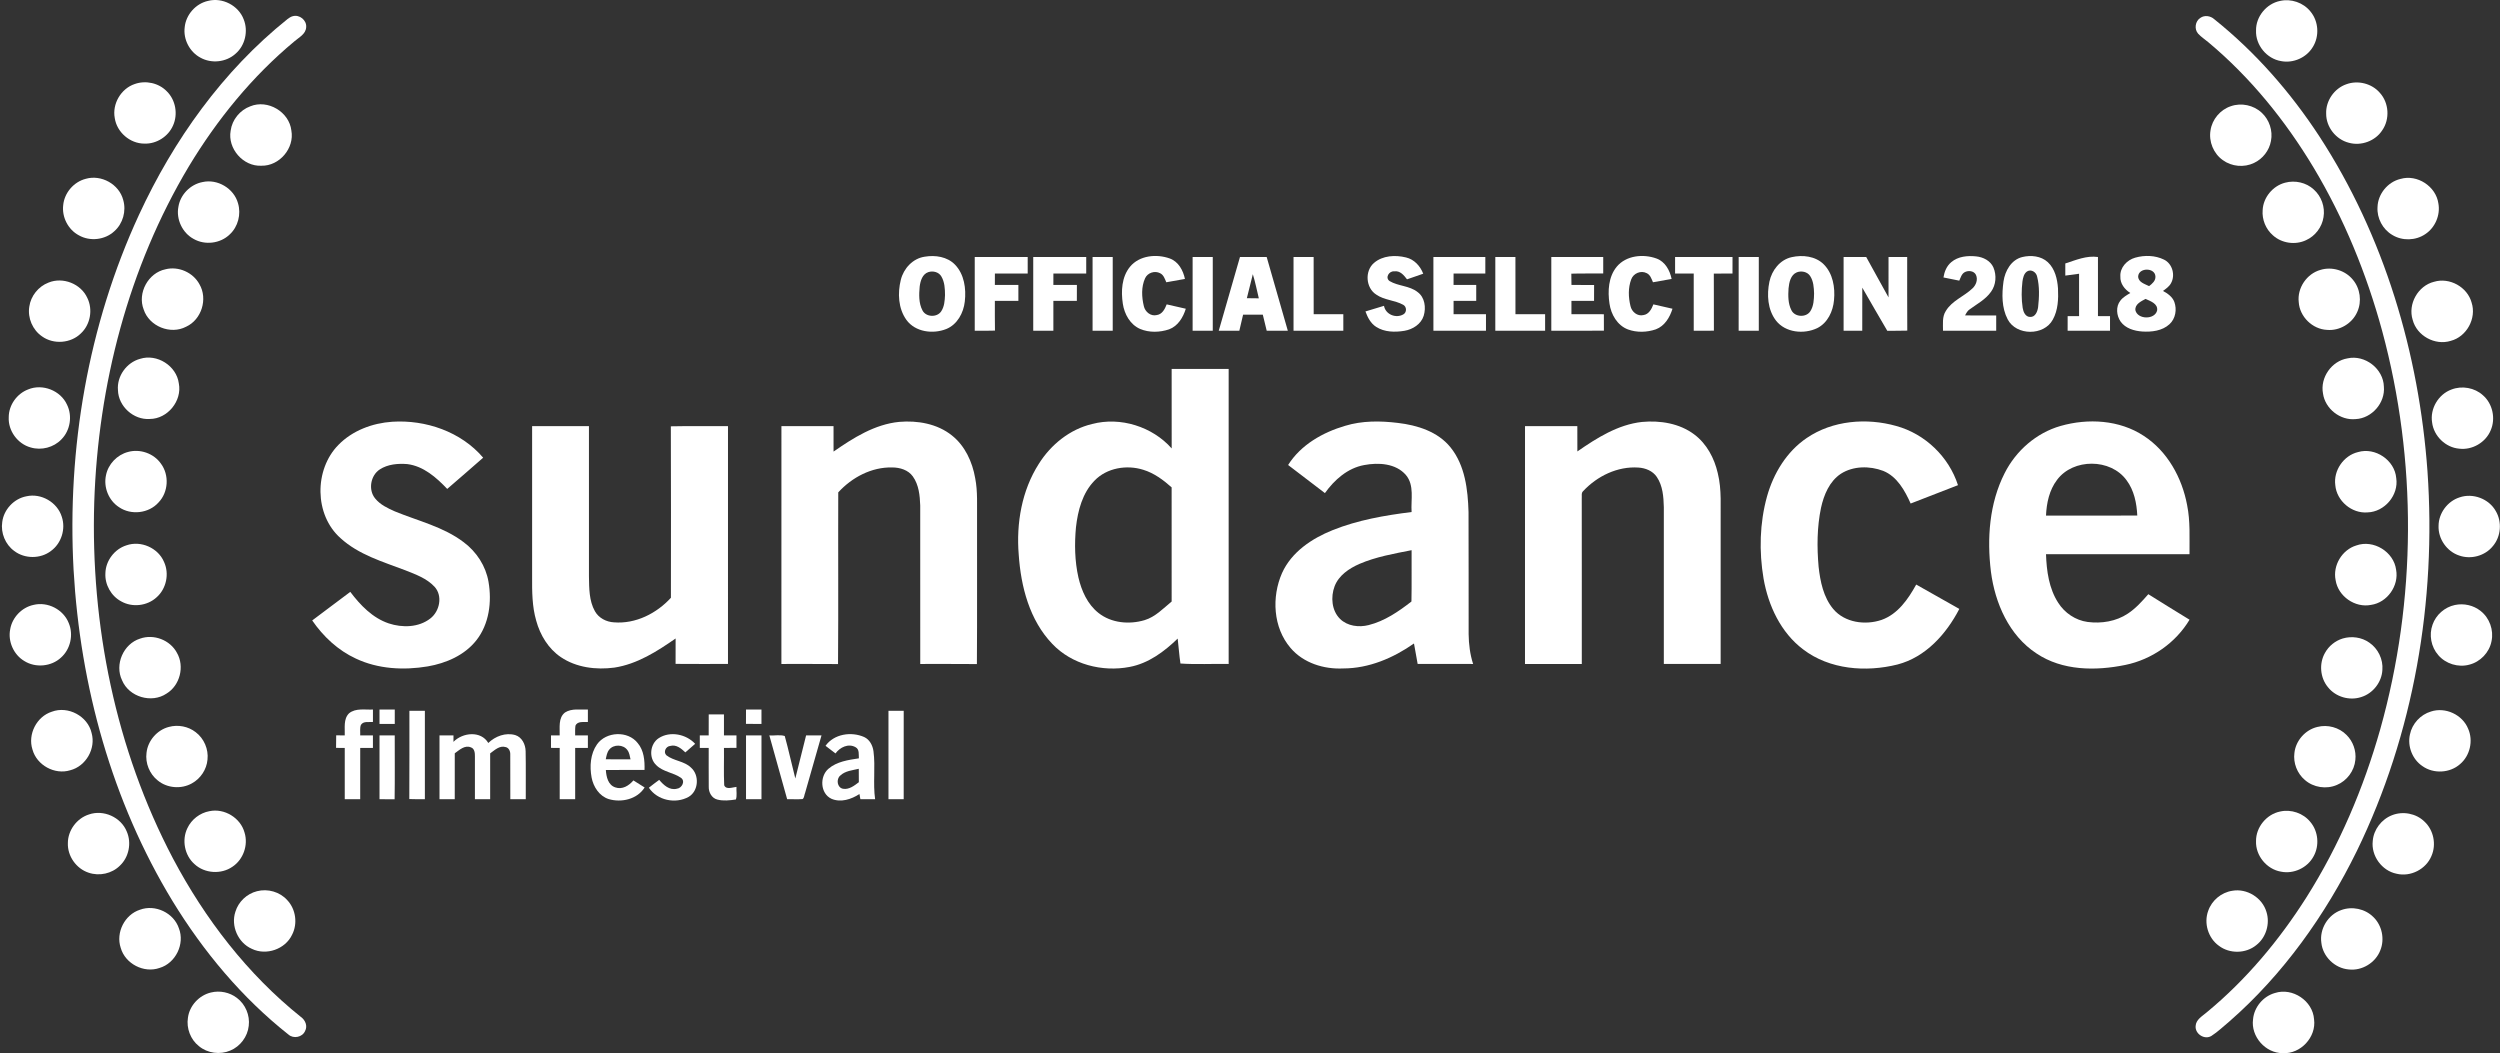<?xml version="1.0" encoding="utf-8"?>
<svg xmlns="http://www.w3.org/2000/svg" width="235" height="99" viewBox="0 0 235 99" fill="none">
<rect x="0" y="0" width="235" height="99" fill="#333333" stroke="none"/>
<path fill-rule="evenodd" clip-rule="evenodd" d="M19.546 0.086C20.896 -0.27 22.416 0.514 22.906 1.818C23.352 2.917 23.045 4.277 22.141 5.05C21.263 5.85 19.876 6.001 18.844 5.422C17.831 4.885 17.213 3.704 17.361 2.565C17.473 1.387 18.393 0.345 19.546 0.086Z" fill="white"/>
<path fill-rule="evenodd" clip-rule="evenodd" d="M214.328 0.087C215.368 -0.147 216.517 0.246 217.184 1.082C217.953 2 218.04 3.407 217.404 4.42C216.806 5.422 215.561 5.969 214.418 5.743C213.073 5.522 212.012 4.235 212.068 2.871C212.044 1.561 213.048 0.342 214.328 0.087Z" fill="white"/>
<path fill-rule="evenodd" clip-rule="evenodd" d="M27.518 1.523C28.151 1.341 28.839 1.898 28.782 2.557C28.748 3.206 28.103 3.512 27.672 3.889C23.703 7.185 20.407 11.24 17.748 15.647C12.07 25.143 9.224 36.186 8.859 47.203C8.503 58.739 10.87 70.447 16.258 80.692C19.262 86.365 23.259 91.576 28.291 95.598C28.698 95.887 28.934 96.444 28.678 96.913C28.427 97.501 27.593 97.672 27.117 97.25C22.745 93.794 19.124 89.452 16.224 84.71C10.524 75.343 7.535 64.469 6.916 53.561C6.299 42.173 8.27 30.583 13.059 20.205C16.31 13.169 20.935 6.672 27.012 1.804C27.167 1.689 27.326 1.571 27.518 1.523Z" fill="white"/>
<path fill-rule="evenodd" clip-rule="evenodd" d="M206.837 1.679C207.234 1.399 207.788 1.488 208.139 1.804C212.011 4.901 215.314 8.678 218.025 12.825C224.118 22.185 227.388 33.216 228.184 44.312C229.032 56.5 226.907 68.977 221.545 79.989C218.59 86.012 214.622 91.597 209.553 96.024C208.999 96.48 208.481 96.988 207.875 97.376C207.229 97.777 206.321 97.189 206.389 96.442C206.423 95.837 207.004 95.528 207.411 95.177C211.124 92.119 214.249 88.385 216.819 84.327C219.897 79.455 222.172 74.098 223.74 68.561C227.161 56.399 227.22 43.305 223.924 31.11C222.462 25.739 220.34 20.533 217.477 15.753C214.828 11.341 211.542 7.279 207.584 3.971C207.268 3.702 206.912 3.479 206.63 3.173C206.239 2.742 206.343 1.985 206.837 1.679Z" fill="white"/>
<path fill-rule="evenodd" clip-rule="evenodd" d="M12.665 7.898C13.693 7.53 14.922 7.796 15.681 8.586C16.514 9.4 16.744 10.738 16.267 11.795C15.818 12.837 14.702 13.546 13.565 13.499C12.219 13.5 10.981 12.426 10.787 11.097C10.535 9.758 11.374 8.328 12.665 7.898Z" fill="white"/>
<path fill-rule="evenodd" clip-rule="evenodd" d="M220.555 7.92C221.643 7.519 222.954 7.844 223.71 8.73C224.566 9.673 224.66 11.194 223.936 12.239C223.285 13.255 221.948 13.746 220.79 13.419C219.577 13.114 218.648 11.937 218.66 10.68C218.613 9.477 219.42 8.314 220.555 7.92Z" fill="white"/>
<path fill-rule="evenodd" clip-rule="evenodd" d="M23.533 9.991C25.169 9.32 27.187 10.515 27.388 12.267C27.698 13.929 26.262 15.619 24.572 15.578C22.862 15.666 21.375 13.965 21.682 12.28C21.817 11.253 22.562 10.343 23.533 9.991Z" fill="white"/>
<path fill-rule="evenodd" clip-rule="evenodd" d="M209.702 9.982C210.684 9.638 211.84 9.882 212.598 10.594C213.317 11.253 213.66 12.293 213.471 13.248C213.313 14.141 212.699 14.935 211.878 15.317C210.948 15.769 209.774 15.663 208.942 15.05C208.07 14.434 207.609 13.309 207.788 12.259C207.938 11.223 208.706 10.309 209.702 9.982Z" fill="white"/>
<path fill-rule="evenodd" clip-rule="evenodd" d="M8.056 16.81C9.521 16.384 11.199 17.317 11.582 18.797C11.885 19.834 11.556 21.021 10.744 21.738C9.863 22.556 8.456 22.716 7.413 22.12C6.404 21.587 5.803 20.407 5.942 19.279C6.052 18.123 6.933 17.098 8.056 16.81Z" fill="white"/>
<path fill-rule="evenodd" clip-rule="evenodd" d="M225.647 16.818C227.214 16.363 228.981 17.511 229.208 19.124C229.409 20.218 228.904 21.401 227.973 22.011C227.07 22.625 225.812 22.66 224.881 22.088C223.976 21.562 223.417 20.508 223.487 19.464C223.523 18.233 224.45 17.101 225.647 16.818Z" fill="white"/>
<path fill-rule="evenodd" clip-rule="evenodd" d="M19.029 17.116C20.441 16.792 21.987 17.707 22.373 19.105C22.68 20.132 22.382 21.319 21.585 22.044C20.706 22.895 19.268 23.069 18.206 22.463C17.148 21.896 16.54 20.616 16.771 19.436C16.95 18.294 17.896 17.332 19.029 17.116Z" fill="white"/>
<path fill-rule="evenodd" clip-rule="evenodd" d="M214.804 17.172C215.732 16.924 216.783 17.152 217.494 17.811C218.213 18.45 218.571 19.462 218.411 20.412C218.269 21.349 217.632 22.192 216.766 22.578C215.759 23.054 214.481 22.872 213.656 22.122C212.984 21.543 212.616 20.64 212.689 19.754C212.744 18.557 213.645 17.47 214.804 17.172Z" fill="white"/>
<path fill-rule="evenodd" clip-rule="evenodd" d="M86.934 24.128C87.919 23.962 89.043 24.129 89.766 24.873C90.643 25.781 90.832 27.137 90.691 28.344C90.573 29.412 89.988 30.504 88.956 30.925C87.704 31.427 86.038 31.219 85.205 30.073C84.432 29 84.367 27.556 84.675 26.31C84.939 25.234 85.805 24.287 86.934 24.128ZM87.268 25.577C86.702 25.762 86.517 26.407 86.45 26.936C86.382 27.682 86.352 28.496 86.713 29.18C87.037 29.815 88.065 29.862 88.463 29.28C88.771 28.832 88.808 28.266 88.831 27.741C88.828 27.145 88.8 26.513 88.489 25.988C88.249 25.57 87.706 25.436 87.268 25.577Z" fill="white"/>
<path fill-rule="evenodd" clip-rule="evenodd" d="M106.222 25.073C107.108 24.002 108.718 23.849 109.962 24.298C110.775 24.593 111.218 25.417 111.384 26.221C110.799 26.329 110.214 26.431 109.631 26.533C109.493 26.218 109.385 25.841 109.049 25.682C108.547 25.416 107.874 25.638 107.638 26.157C107.268 26.971 107.316 27.925 107.52 28.776C107.639 29.314 108.169 29.756 108.736 29.616C109.251 29.543 109.501 29.045 109.668 28.61C110.266 28.746 110.867 28.88 111.466 29.021C111.216 29.832 110.73 30.648 109.896 30.957C109.026 31.251 108.025 31.282 107.17 30.92C106.232 30.512 105.691 29.526 105.545 28.548C105.368 27.372 105.435 26.033 106.222 25.073Z" fill="white"/>
<path fill-rule="evenodd" clip-rule="evenodd" d="M129.157 24.714C129.974 24.01 131.162 23.954 132.168 24.201C132.938 24.38 133.506 25.011 133.783 25.728C133.271 25.894 132.771 26.095 132.259 26.256C131.966 25.87 131.603 25.42 131.053 25.508C130.576 25.457 130.171 26.105 130.622 26.421C131.436 26.909 132.492 26.846 133.254 27.454C133.94 27.953 134.059 28.918 133.828 29.683C133.581 30.473 132.798 30.964 132.015 31.096C131.128 31.242 130.137 31.229 129.358 30.725C128.842 30.397 128.555 29.832 128.352 29.276C128.932 29.096 129.513 28.922 130.095 28.748C130.242 29.566 131.22 29.955 131.919 29.549C132.254 29.358 132.238 28.831 131.902 28.651C131.106 28.208 130.121 28.222 129.364 27.689C128.379 27.064 128.269 25.469 129.157 24.714Z" fill="white"/>
<path fill-rule="evenodd" clip-rule="evenodd" d="M145.823 24.156C147.448 24.156 149.076 24.154 150.703 24.16C150.703 24.676 150.703 25.192 150.703 25.709C149.702 25.72 148.703 25.692 147.705 25.725C147.71 26.079 147.715 26.433 147.718 26.786C148.427 26.786 149.137 26.785 149.846 26.788C149.847 27.285 149.846 27.784 149.841 28.283C149.132 28.28 148.422 28.28 147.715 28.282C147.713 28.7 147.713 29.116 147.716 29.536C148.732 29.538 149.747 29.535 150.764 29.538C150.762 30.051 150.763 30.566 150.767 31.082C149.119 31.1 147.471 31.085 145.823 31.09C145.821 28.779 145.821 26.467 145.823 24.156Z" fill="white"/>
<path fill-rule="evenodd" clip-rule="evenodd" d="M151.971 25.073C152.859 24.001 154.472 23.849 155.717 24.302C156.527 24.598 156.967 25.419 157.132 26.221C156.547 26.329 155.962 26.431 155.379 26.532C155.242 26.214 155.129 25.834 154.789 25.677C154.246 25.393 153.539 25.688 153.335 26.26C153.032 27.058 153.066 27.957 153.267 28.775C153.387 29.312 153.911 29.753 154.478 29.618C154.995 29.546 155.25 29.047 155.417 28.61C156.015 28.746 156.614 28.881 157.214 29.021C156.965 29.831 156.479 30.648 155.647 30.958C154.813 31.244 153.865 31.274 153.032 30.969C152.029 30.592 151.438 29.562 151.292 28.542C151.117 27.365 151.187 26.031 151.971 25.073Z" fill="white"/>
<path fill-rule="evenodd" clip-rule="evenodd" d="M157.458 24.157C159.257 24.157 161.057 24.155 162.857 24.157C162.857 24.675 162.857 25.193 162.855 25.711C162.268 25.709 161.684 25.707 161.098 25.718C161.11 27.507 161.098 29.297 161.106 31.085C160.474 31.092 159.843 31.09 159.211 31.09C159.208 29.297 159.211 27.504 159.21 25.712C158.624 25.711 158.041 25.711 157.458 25.711C157.454 25.193 157.454 24.675 157.458 24.157Z" fill="white"/>
<path fill-rule="evenodd" clip-rule="evenodd" d="M168.423 24.171C169.445 23.943 170.646 24.072 171.423 24.839C172.296 25.704 172.511 27.023 172.398 28.204C172.31 29.255 171.801 30.355 170.818 30.845C169.565 31.443 167.828 31.275 166.939 30.13C166.154 29.102 166.07 27.7 166.325 26.476C166.548 25.409 167.32 24.408 168.423 24.171ZM168.903 25.598C168.316 25.841 168.177 26.549 168.123 27.114C168.08 27.794 168.07 28.524 168.387 29.148C168.698 29.82 169.783 29.873 170.173 29.253C170.49 28.762 170.511 28.153 170.523 27.587C170.506 27.028 170.469 26.428 170.154 25.947C169.893 25.541 169.333 25.432 168.903 25.598Z" fill="white"/>
<path fill-rule="evenodd" clip-rule="evenodd" d="M183.418 24.644C184.054 24.098 184.952 24.016 185.755 24.1C186.418 24.162 187.105 24.509 187.382 25.145C187.691 25.875 187.631 26.774 187.159 27.422C186.652 28.146 185.853 28.567 185.155 29.074C184.944 29.209 184.831 29.436 184.717 29.648C185.691 29.665 186.666 29.651 187.643 29.655C187.642 30.134 187.642 30.612 187.643 31.09C185.976 31.09 184.31 31.09 182.643 31.09C182.649 30.467 182.546 29.783 182.908 29.231C183.488 28.258 184.623 27.867 185.414 27.106C185.753 26.793 185.943 26.276 185.739 25.836C185.554 25.451 185.004 25.395 184.667 25.594C184.381 25.761 184.301 26.104 184.171 26.381C183.673 26.279 183.179 26.177 182.685 26.081C182.769 25.541 182.988 25.003 183.418 24.644Z" fill="white"/>
<path fill-rule="evenodd" clip-rule="evenodd" d="M190.093 24.162C190.906 23.965 191.858 24.056 192.495 24.645C193.169 25.272 193.389 26.226 193.452 27.112C193.498 28.1 193.46 29.151 192.968 30.037C192.143 31.586 189.524 31.573 188.719 30.013C188.15 28.926 188.168 27.636 188.33 26.452C188.474 25.461 189.057 24.417 190.093 24.162ZM190.54 25.518C190.239 25.726 190.165 26.114 190.111 26.451C190.015 27.276 190.006 28.118 190.131 28.941C190.19 29.311 190.382 29.787 190.826 29.792C191.32 29.824 191.526 29.28 191.582 28.877C191.687 27.927 191.727 26.937 191.491 26.005C191.415 25.584 190.927 25.268 190.54 25.518Z" fill="white"/>
<path fill-rule="evenodd" clip-rule="evenodd" d="M200.711 24.22C201.589 23.971 202.583 23.995 203.413 24.402C204.213 24.786 204.503 25.88 204.067 26.635C203.897 26.944 203.596 27.144 203.322 27.349C203.759 27.587 204.202 27.893 204.387 28.379C204.645 29.087 204.501 29.966 203.926 30.481C203.242 31.106 202.252 31.219 201.365 31.162C200.614 31.108 199.8 30.87 199.341 30.234C198.945 29.668 198.866 28.819 199.314 28.261C199.556 27.942 199.911 27.745 200.249 27.542C199.717 27.204 199.282 26.653 199.315 25.994C199.257 25.153 199.934 24.436 200.711 24.22ZM200.986 25.987C200.998 26.532 201.613 26.694 202.015 26.895C202.303 26.672 202.633 26.401 202.611 25.993C202.579 25.129 201.033 25.131 200.986 25.987ZM200.727 29.163C200.933 30.053 202.57 30.072 202.772 29.173C202.853 28.537 202.136 28.306 201.682 28.097C201.267 28.322 200.665 28.595 200.727 29.163Z" fill="white"/>
<path fill-rule="evenodd" clip-rule="evenodd" d="M91.625 24.158C93.285 24.154 94.944 24.156 96.603 24.156C96.606 24.674 96.606 25.192 96.603 25.71C95.576 25.71 94.549 25.712 93.52 25.709C93.517 26.067 93.517 26.426 93.517 26.786C94.254 26.786 94.99 26.785 95.728 26.786C95.73 27.284 95.73 27.781 95.728 28.28C94.99 28.282 94.254 28.28 93.517 28.282C93.52 29.213 93.508 30.145 93.527 31.076C92.892 31.1 92.258 31.089 91.625 31.09C91.624 28.779 91.624 26.467 91.625 24.158Z" fill="white"/>
<path fill-rule="evenodd" clip-rule="evenodd" d="M97.124 24.158C98.785 24.154 100.444 24.156 102.105 24.156C102.107 24.674 102.107 25.192 102.105 25.71C101.075 25.712 100.047 25.71 99.019 25.71C99.016 26.069 99.016 26.426 99.017 26.786C99.754 26.786 100.492 26.785 101.228 26.786C101.23 27.285 101.228 27.784 101.224 28.283C100.487 28.28 99.753 28.28 99.017 28.282C99.016 29.218 99.017 30.155 99.017 31.09C98.385 31.09 97.755 31.09 97.124 31.089C97.124 28.779 97.124 26.467 97.124 24.158Z" fill="white"/>
<path fill-rule="evenodd" clip-rule="evenodd" d="M102.702 24.158C103.334 24.154 103.965 24.154 104.596 24.156C104.596 26.467 104.596 28.779 104.596 31.09C103.963 31.09 103.334 31.09 102.702 31.089C102.702 28.779 102.702 26.467 102.702 24.158Z" fill="white"/>
<path fill-rule="evenodd" clip-rule="evenodd" d="M112.106 24.156C112.738 24.155 113.369 24.155 114 24.156C114 26.467 114 28.779 114 31.09C113.367 31.09 112.738 31.09 112.106 31.089C112.106 28.779 112.106 26.467 112.106 24.156Z" fill="white"/>
<path fill-rule="evenodd" clip-rule="evenodd" d="M114.562 31.09C115.23 28.779 115.889 26.467 116.558 24.155C117.395 24.157 118.232 24.154 119.068 24.158C119.725 26.471 120.397 28.778 121.055 31.089C120.393 31.09 119.731 31.09 119.07 31.09C118.946 30.585 118.823 30.079 118.703 29.576C118.086 29.576 117.469 29.576 116.852 29.576C116.732 30.079 116.611 30.582 116.498 31.087C115.852 31.092 115.206 31.09 114.562 31.09ZM117.766 25.774C117.57 26.523 117.403 27.281 117.204 28.03C117.579 28.041 117.953 28.044 118.329 28.043C118.146 27.286 117.997 26.519 117.766 25.774Z" fill="white"/>
<path fill-rule="evenodd" clip-rule="evenodd" d="M121.592 24.158C122.222 24.154 122.851 24.154 123.482 24.156C123.487 25.949 123.48 27.743 123.486 29.536C124.413 29.536 125.342 29.536 126.272 29.536C126.273 30.054 126.273 30.572 126.273 31.09C124.711 31.09 123.152 31.09 121.592 31.09C121.591 28.779 121.591 26.467 121.592 24.158Z" fill="white"/>
<path fill-rule="evenodd" clip-rule="evenodd" d="M134.74 24.158C136.367 24.154 137.994 24.156 139.621 24.156C139.622 24.674 139.622 25.192 139.621 25.71C138.624 25.71 137.63 25.71 136.636 25.71C136.632 26.069 136.632 26.428 136.634 26.786C137.343 26.786 138.054 26.785 138.765 26.786C138.767 27.284 138.765 27.783 138.765 28.28C138.054 28.282 137.345 28.28 136.636 28.28C136.632 28.7 136.632 29.116 136.636 29.536C137.651 29.538 138.667 29.535 139.682 29.536C139.682 30.054 139.682 30.571 139.682 31.089C138.036 31.092 136.387 31.09 134.741 31.09C134.74 28.779 134.74 26.467 134.74 24.158Z" fill="white"/>
<path fill-rule="evenodd" clip-rule="evenodd" d="M140.56 24.158C141.189 24.154 141.819 24.154 142.45 24.156C142.455 25.949 142.449 27.743 142.453 29.536C143.381 29.536 144.311 29.536 145.24 29.536C145.241 30.054 145.241 30.572 145.241 31.09C143.68 31.09 142.12 31.09 140.559 31.09C140.558 28.779 140.558 26.467 140.56 24.158Z" fill="white"/>
<path fill-rule="evenodd" clip-rule="evenodd" d="M163.435 24.156C164.065 24.155 164.696 24.155 165.327 24.156C165.327 26.467 165.327 28.779 165.327 31.09C164.694 31.09 164.063 31.09 163.433 31.09C163.433 28.779 163.431 26.467 163.435 24.156Z" fill="white"/>
<path fill-rule="evenodd" clip-rule="evenodd" d="M173.298 24.157C174.006 24.155 174.713 24.157 175.423 24.155C176.127 25.419 176.812 26.691 177.521 27.953C177.523 26.688 177.519 25.422 177.522 24.157C178.105 24.155 178.689 24.155 179.276 24.157C179.282 26.463 179.264 28.771 179.284 31.078C178.657 31.098 178.031 31.086 177.406 31.098C176.606 29.755 175.844 28.39 175.055 27.04C175.047 28.39 175.053 29.74 175.052 31.09C174.467 31.09 173.882 31.09 173.298 31.09C173.298 28.779 173.298 26.468 173.298 24.157Z" fill="white"/>
<path fill-rule="evenodd" clip-rule="evenodd" d="M194.139 24.765C195.136 24.445 196.132 24.006 197.208 24.158C197.208 26.01 197.208 27.861 197.208 29.713C197.584 29.714 197.961 29.716 198.342 29.718C198.342 30.174 198.342 30.631 198.342 31.089C197.013 31.09 195.685 31.09 194.357 31.09C194.356 30.631 194.356 30.174 194.359 29.716C194.716 29.714 195.073 29.714 195.433 29.714C195.433 28.387 195.433 27.061 195.433 25.732C194.999 25.79 194.569 25.849 194.139 25.907C194.135 25.526 194.137 25.145 194.139 24.765Z" fill="white"/>
<path fill-rule="evenodd" clip-rule="evenodd" d="M15.558 25.312C16.78 25.002 18.151 25.609 18.747 26.718C19.552 28.092 18.951 30.043 17.5 30.709C16.026 31.489 14.019 30.674 13.504 29.09C12.901 27.541 13.932 25.645 15.558 25.312Z" fill="white"/>
<path fill-rule="evenodd" clip-rule="evenodd" d="M218.121 25.371C219.197 25.037 220.446 25.411 221.161 26.282C221.865 27.106 222.03 28.338 221.581 29.323C221.109 30.407 219.917 31.118 218.739 31.009C217.368 30.947 216.166 29.766 216.081 28.398C215.926 27.07 216.836 25.73 218.121 25.371Z" fill="white"/>
<path fill-rule="evenodd" clip-rule="evenodd" d="M4.556 26.565C5.912 26.004 7.609 26.672 8.211 28.011C8.746 29.1 8.495 30.512 7.604 31.339C6.657 32.279 5.037 32.4 3.955 31.623C3.067 31.02 2.584 29.892 2.753 28.832C2.889 27.824 3.609 26.927 4.556 26.565Z" fill="white"/>
<path fill-rule="evenodd" clip-rule="evenodd" d="M228.803 26.487C230.26 26.049 231.934 26.978 232.332 28.446C232.811 29.922 231.869 31.656 230.364 32.042C228.893 32.502 227.18 31.565 226.793 30.072C226.321 28.586 227.289 26.857 228.803 26.487Z" fill="white"/>
<path fill-rule="evenodd" clip-rule="evenodd" d="M13.165 33.731C14.755 33.222 16.595 34.383 16.809 36.04C17.136 37.68 15.749 39.383 14.075 39.383C12.557 39.491 11.128 38.198 11.088 36.679C10.973 35.364 11.897 34.073 13.165 33.731Z" fill="white"/>
<path fill-rule="evenodd" clip-rule="evenodd" d="M220.675 33.685C222.307 33.325 224.04 34.663 224.084 36.338C224.229 37.86 222.956 39.325 221.429 39.395C219.98 39.543 218.555 38.42 218.36 36.979C218.08 35.488 219.18 33.926 220.675 33.685Z" fill="white"/>
<path fill-rule="evenodd" clip-rule="evenodd" d="M110.135 34.679C111.922 34.676 113.707 34.676 115.494 34.677C115.496 43.922 115.496 53.168 115.494 62.413C113.986 62.383 112.456 62.475 110.962 62.37C110.843 61.592 110.798 60.806 110.701 60.027C109.438 61.254 107.948 62.362 106.18 62.692C103.603 63.188 100.748 62.456 98.916 60.526C96.776 58.297 95.964 55.143 95.76 52.138C95.518 49.194 96.043 46.116 97.649 43.6C98.784 41.793 100.569 40.347 102.668 39.854C105.322 39.156 108.327 40.103 110.138 42.153C110.132 39.661 110.135 37.17 110.135 34.679ZM102.887 45.177C101.75 46.337 101.319 47.99 101.141 49.56C100.995 51.13 101.023 52.732 101.37 54.277C101.662 55.532 102.22 56.792 103.252 57.612C104.454 58.571 106.149 58.724 107.589 58.294C108.603 57.989 109.339 57.196 110.135 56.544C110.133 52.967 110.136 49.389 110.133 45.812C109.35 45.113 108.483 44.471 107.468 44.16C105.913 43.67 104.044 43.975 102.887 45.177Z" fill="white"/>
<path fill-rule="evenodd" clip-rule="evenodd" d="M2.641 36.607C3.994 36.04 5.698 36.706 6.301 38.044C6.819 39.097 6.607 40.459 5.778 41.296C5.054 42.063 3.889 42.365 2.879 42.059C1.653 41.723 0.754 40.487 0.821 39.215C0.823 38.08 1.586 37.009 2.641 36.607Z" fill="white"/>
<path fill-rule="evenodd" clip-rule="evenodd" d="M230.439 36.614C231.424 36.231 232.613 36.439 233.398 37.156C234.312 37.949 234.606 39.341 234.126 40.447C233.656 41.589 232.392 42.327 231.167 42.175C229.881 42.068 228.769 40.986 228.617 39.707C228.408 38.415 229.21 37.06 230.439 36.614Z" fill="white"/>
<path fill-rule="evenodd" clip-rule="evenodd" d="M31.808 41.823C33.128 40.468 35.004 39.771 36.868 39.644C40.017 39.442 43.341 40.581 45.417 43.023C44.293 44.005 43.171 44.989 42.039 45.959C41.019 44.884 39.804 43.809 38.274 43.623C37.401 43.556 36.455 43.634 35.704 44.123C34.828 44.691 34.595 46.045 35.264 46.855C35.738 47.442 36.439 47.772 37.114 48.07C39.296 48.969 41.678 49.514 43.588 50.968C44.791 51.866 45.666 53.203 45.92 54.69C46.244 56.571 45.986 58.665 44.77 60.197C43.663 61.598 41.929 62.344 40.207 62.642C37.947 63.02 35.537 62.895 33.444 61.903C31.768 61.13 30.386 59.83 29.347 58.322C30.53 57.412 31.743 56.543 32.927 55.636C33.869 56.886 35.02 58.087 36.541 58.599C37.813 59.021 39.354 58.991 40.448 58.14C41.332 57.461 41.637 56.011 40.843 55.15C40.108 54.362 39.063 53.989 38.086 53.602C35.975 52.798 33.707 52.142 32.006 50.583C29.54 48.395 29.523 44.145 31.808 41.823Z" fill="white"/>
<path fill-rule="evenodd" clip-rule="evenodd" d="M78.354 42.449C80.211 41.161 82.219 39.884 84.522 39.657C86.244 39.509 88.103 39.826 89.482 40.934C90.713 41.91 91.401 43.42 91.667 44.941C91.917 46.206 91.826 47.503 91.843 48.784C91.833 53.33 91.861 57.878 91.828 62.422C90.052 62.4 88.278 62.421 86.503 62.413C86.499 57.446 86.504 52.48 86.501 47.515C86.469 46.574 86.37 45.569 85.806 44.783C85.369 44.171 84.586 43.941 83.866 43.94C81.925 43.894 80.084 44.874 78.796 46.283C78.775 51.663 78.816 57.043 78.775 62.421C77.001 62.402 75.227 62.419 73.452 62.413C73.452 54.961 73.449 47.509 73.454 40.057C75.087 40.059 76.72 40.057 78.352 40.057C78.354 40.854 78.353 41.651 78.354 42.449Z" fill="white"/>
<path fill-rule="evenodd" clip-rule="evenodd" d="M126.448 40.025C128.049 39.537 129.749 39.553 131.397 39.754C133.224 39.966 135.16 40.569 136.353 42.057C137.717 43.753 137.98 46.023 138.042 48.126C138.062 51.956 138.041 55.788 138.052 59.62C138.065 60.564 138.183 61.51 138.472 62.413C136.734 62.41 134.997 62.419 133.259 62.408C133.145 61.767 133.028 61.128 132.914 60.487C130.967 61.853 128.676 62.832 126.266 62.834C124.448 62.924 122.516 62.327 121.311 60.907C119.667 58.992 119.522 56.119 120.511 53.867C121.4 51.892 123.31 50.617 125.262 49.836C127.631 48.883 130.167 48.446 132.69 48.13C132.612 46.97 132.974 45.621 132.154 44.649C131.2 43.546 129.564 43.463 128.225 43.717C126.674 44.002 125.434 45.102 124.543 46.352C123.389 45.47 122.233 44.592 121.083 43.71C122.275 41.812 124.342 40.641 126.448 40.025ZM127.779 53.011C126.811 53.437 125.84 54.087 125.45 55.116C125.075 56.118 125.174 57.392 125.963 58.175C126.66 58.86 127.736 58.99 128.652 58.758C130.159 58.38 131.466 57.484 132.676 56.542C132.708 54.934 132.68 53.325 132.69 51.717C131.031 52.046 129.341 52.337 127.779 53.011Z" fill="white"/>
<path fill-rule="evenodd" clip-rule="evenodd" d="M148.273 42.435C150.106 41.166 152.082 39.912 154.347 39.663C156.046 39.505 157.876 39.791 159.265 40.842C160.433 41.716 161.148 43.073 161.47 44.475C161.86 46.04 161.714 47.664 161.741 49.261C161.741 53.644 161.742 58.028 161.741 62.412C159.96 62.412 158.18 62.414 156.4 62.412C156.4 57.496 156.4 52.582 156.4 47.668C156.375 46.699 156.3 45.657 155.738 44.831C155.356 44.263 154.669 43.989 154.008 43.951C152.051 43.817 150.137 44.751 148.82 46.162C148.614 46.339 148.711 46.637 148.684 46.873C148.695 52.052 148.687 57.232 148.689 62.413C146.908 62.413 145.129 62.414 143.349 62.413C143.349 54.961 143.349 47.509 143.351 40.057C144.989 40.057 146.629 40.057 148.269 40.057C148.273 40.849 148.268 41.642 148.273 42.435Z" fill="white"/>
<path fill-rule="evenodd" clip-rule="evenodd" d="M169.828 41.175C172.262 39.516 175.459 39.255 178.251 40.043C180.954 40.785 183.195 42.936 184.05 45.606C182.568 46.186 181.086 46.763 179.601 47.332C179.051 46.108 178.332 44.795 177.022 44.262C175.75 43.781 174.207 43.786 173.038 44.536C171.964 45.252 171.443 46.519 171.175 47.736C170.797 49.553 170.786 51.43 170.949 53.273C171.103 54.667 171.401 56.137 172.323 57.245C173.405 58.533 175.336 58.791 176.867 58.271C178.401 57.726 179.37 56.312 180.124 54.948C181.472 55.713 182.826 56.473 184.176 57.238C182.956 59.596 181.013 61.776 178.359 62.464C175.394 63.206 171.979 62.947 169.489 61.038C167.391 59.456 166.218 56.927 165.774 54.388C165.344 51.834 165.406 49.174 166.098 46.671C166.703 44.506 167.942 42.453 169.828 41.175Z" fill="white"/>
<path fill-rule="evenodd" clip-rule="evenodd" d="M193.696 40.039C196.274 39.304 199.227 39.465 201.508 40.967C203.741 42.414 205.114 44.914 205.591 47.488C205.897 49.004 205.801 50.556 205.814 52.092C201.319 52.092 196.822 52.092 192.325 52.092C192.378 53.666 192.599 55.313 193.473 56.663C194.08 57.621 195.1 58.307 196.229 58.463C197.528 58.635 198.919 58.415 200.021 57.676C200.762 57.186 201.36 56.518 201.942 55.854C203.235 56.649 204.513 57.472 205.817 58.253C204.511 60.435 202.264 61.996 199.777 62.505C196.995 63.075 193.864 63.061 191.427 61.421C188.855 59.736 187.53 56.702 187.147 53.741C186.766 50.625 186.992 47.315 188.435 44.48C189.496 42.37 191.413 40.69 193.696 40.039ZM193.365 45.105C192.634 46.061 192.377 47.285 192.325 48.465C195.185 48.465 198.045 48.467 200.904 48.463C200.851 47.298 200.606 46.091 199.895 45.141C198.403 43.082 194.882 43.068 193.365 45.105Z" fill="white"/>
<path fill-rule="evenodd" clip-rule="evenodd" d="M50.019 40.059C51.8 40.057 53.58 40.057 55.361 40.059C55.361 44.772 55.357 49.485 55.362 54.2C55.383 55.297 55.367 56.467 55.921 57.452C56.279 58.098 56.997 58.464 57.719 58.501C59.747 58.662 61.721 57.665 63.066 56.19C63.069 50.818 63.082 45.446 63.059 40.074C64.849 40.036 66.641 40.066 68.431 40.058C68.43 47.508 68.431 54.961 68.43 62.411C66.788 62.41 65.146 62.422 63.504 62.405C63.512 61.609 63.509 60.812 63.508 60.017C61.764 61.23 59.897 62.424 57.756 62.754C56.04 62.982 54.181 62.759 52.719 61.769C51.544 60.976 50.772 59.696 50.404 58.344C50.014 57.004 50.012 55.595 50.019 54.211C50.021 49.493 50.019 44.775 50.019 40.059Z" fill="white"/>
<path fill-rule="evenodd" clip-rule="evenodd" d="M12.039 42.483C13.164 42.169 14.453 42.618 15.123 43.576C15.927 44.646 15.832 46.271 14.9 47.233C13.988 48.261 12.316 48.451 11.188 47.674C10.215 47.048 9.718 45.806 9.962 44.678C10.166 43.631 11.008 42.749 12.039 42.483Z" fill="white"/>
<path fill-rule="evenodd" clip-rule="evenodd" d="M221.652 42.496C223.275 42.015 225.11 43.258 225.247 44.946C225.491 46.538 224.154 48.12 222.548 48.166C221.067 48.29 219.644 47.087 219.518 45.606C219.332 44.227 220.301 42.819 221.652 42.496Z" fill="white"/>
<path fill-rule="evenodd" clip-rule="evenodd" d="M2.483 46.651C3.872 46.334 5.392 47.216 5.808 48.577C6.195 49.72 5.772 51.076 4.794 51.787C3.809 52.548 2.324 52.546 1.337 51.79C0.5 51.182 0.056 50.096 0.21 49.074C0.355 47.893 1.312 46.871 2.483 46.651Z" fill="white"/>
<path fill-rule="evenodd" clip-rule="evenodd" d="M231.193 46.755C232.448 46.317 233.954 46.878 234.603 48.041C235.204 49.053 235.097 50.437 234.329 51.335C233.596 52.253 232.273 52.611 231.17 52.222C230.003 51.841 229.175 50.651 229.225 49.425C229.233 48.236 230.064 47.117 231.193 46.755Z" fill="white"/>
<path fill-rule="evenodd" clip-rule="evenodd" d="M11.888 51.26C13.242 50.785 14.867 51.504 15.421 52.826C15.932 53.934 15.637 55.342 14.72 56.147C13.842 56.958 12.446 57.122 11.404 56.536C10.452 56.036 9.845 54.959 9.908 53.885C9.93 52.708 10.767 51.61 11.888 51.26Z" fill="white"/>
<path fill-rule="evenodd" clip-rule="evenodd" d="M221.498 51.271C223.108 50.696 225.02 51.869 225.235 53.561C225.514 55.065 224.396 56.643 222.881 56.859C221.377 57.164 219.785 56.055 219.549 54.542C219.262 53.163 220.15 51.674 221.498 51.271Z" fill="white"/>
<path fill-rule="evenodd" clip-rule="evenodd" d="M3.138 56.863C4.474 56.526 5.967 57.291 6.465 58.578C6.925 59.671 6.622 61.031 5.73 61.817C4.819 62.663 3.346 62.796 2.294 62.141C1.285 61.548 0.726 60.294 0.959 59.147C1.147 58.04 2.043 57.102 3.138 56.863Z" fill="white"/>
<path fill-rule="evenodd" clip-rule="evenodd" d="M230.759 56.87C231.598 56.69 232.51 56.893 233.181 57.433C234.018 58.088 234.427 59.231 234.203 60.269C234.004 61.331 233.149 62.222 232.104 62.481C231.07 62.762 229.897 62.398 229.202 61.587C228.52 60.819 228.309 59.677 228.661 58.716C228.98 57.791 229.805 57.071 230.759 56.87Z" fill="white"/>
<path fill-rule="evenodd" clip-rule="evenodd" d="M13.168 60.03C14.449 59.571 15.991 60.159 16.629 61.361C17.372 62.639 16.919 64.433 15.652 65.198C14.25 66.144 12.124 65.515 11.475 63.95C10.755 62.47 11.598 60.519 13.168 60.03Z" fill="white"/>
<path fill-rule="evenodd" clip-rule="evenodd" d="M220.218 60.018C221.05 59.77 221.997 59.899 222.711 60.403C223.537 60.964 224.028 61.978 223.944 62.976C223.885 64.13 223.051 65.191 221.946 65.526C220.849 65.886 219.563 65.515 218.841 64.612C218.089 63.726 217.974 62.377 218.549 61.37C218.901 60.727 219.515 60.231 220.218 60.018Z" fill="white"/>
<path fill-rule="evenodd" clip-rule="evenodd" d="M32.806 67.055C33.432 66.537 34.307 66.734 35.057 66.697C35.057 67.087 35.057 67.475 35.057 67.864C34.682 67.906 34.154 67.757 33.923 68.146C33.809 68.456 33.877 68.802 33.859 69.126C34.259 69.126 34.657 69.126 35.055 69.126C35.057 69.518 35.057 69.911 35.055 70.303C34.657 70.301 34.26 70.303 33.861 70.304C33.861 71.91 33.863 73.517 33.859 75.123C33.375 75.125 32.891 75.125 32.406 75.123C32.404 73.517 32.408 71.911 32.406 70.304C32.134 70.302 31.861 70.302 31.59 70.302C31.587 69.908 31.59 69.514 31.602 69.121C31.87 69.121 32.136 69.123 32.406 69.129C32.434 68.437 32.264 67.598 32.806 67.055Z" fill="white"/>
<path fill-rule="evenodd" clip-rule="evenodd" d="M35.673 66.699C36.151 66.696 36.63 66.696 37.108 66.697C37.108 67.149 37.108 67.599 37.108 68.051C36.63 68.051 36.151 68.051 35.673 68.051C35.673 67.599 35.673 67.149 35.673 66.699Z" fill="white"/>
<path fill-rule="evenodd" clip-rule="evenodd" d="M53.112 66.972C53.749 66.564 54.547 66.728 55.261 66.699C55.261 67.088 55.261 67.477 55.261 67.866C54.867 67.898 54.281 67.757 54.091 68.22C54.05 68.519 54.064 68.824 54.064 69.129C54.463 69.127 54.861 69.127 55.261 69.129C55.261 69.519 55.261 69.911 55.261 70.303C54.861 70.302 54.464 70.303 54.066 70.303C54.064 71.91 54.068 73.517 54.066 75.125C53.58 75.125 53.097 75.125 52.612 75.124C52.609 73.517 52.612 71.911 52.612 70.305C52.338 70.303 52.065 70.302 51.794 70.302C51.793 69.91 51.793 69.519 51.794 69.129C52.065 69.127 52.337 69.127 52.61 69.127C52.633 68.401 52.457 67.478 53.112 66.972Z" fill="white"/>
<path fill-rule="evenodd" clip-rule="evenodd" d="M70.125 66.699C70.609 66.696 71.094 66.696 71.578 66.697C71.578 67.147 71.578 67.598 71.578 68.051C71.092 68.054 70.606 68.053 70.121 68.043C70.123 67.595 70.125 67.145 70.125 66.699Z" fill="white"/>
<path fill-rule="evenodd" clip-rule="evenodd" d="M4.873 66.9C6.398 66.326 8.254 67.316 8.612 68.907C9.025 70.37 8.075 72.028 6.602 72.404C5.144 72.855 3.452 71.929 3.052 70.456C2.59 69.028 3.442 67.354 4.873 66.9Z" fill="white"/>
<path fill-rule="evenodd" clip-rule="evenodd" d="M38.484 66.817C38.969 66.815 39.453 66.814 39.938 66.815C39.94 69.585 39.94 72.352 39.938 75.123C39.45 75.129 38.962 75.128 38.475 75.111C38.497 72.347 38.477 69.581 38.484 66.817Z" fill="white"/>
<path fill-rule="evenodd" clip-rule="evenodd" d="M83.516 66.815C83.992 66.814 84.471 66.814 84.949 66.817C84.947 69.585 84.951 72.356 84.947 75.124C84.469 75.124 83.992 75.124 83.516 75.123C83.513 72.354 83.513 69.585 83.516 66.815Z" fill="white"/>
<path fill-rule="evenodd" clip-rule="evenodd" d="M228.51 66.882C229.868 66.436 231.47 67.177 232.006 68.502C232.502 69.62 232.186 71.032 231.249 71.824C230.292 72.677 228.754 72.76 227.71 72.015C226.763 71.381 226.283 70.149 226.534 69.04C226.736 68.032 227.525 67.173 228.51 66.882Z" fill="white"/>
<path fill-rule="evenodd" clip-rule="evenodd" d="M66.62 67.155C67.096 67.154 67.575 67.154 68.052 67.155C68.052 67.812 68.052 68.468 68.052 69.125C68.443 69.125 68.835 69.126 69.228 69.128C69.228 69.519 69.228 69.909 69.228 70.301C68.835 70.301 68.444 70.303 68.052 70.304C68.069 71.472 68.018 72.644 68.075 73.813C68.255 74.266 68.868 73.998 69.228 73.969C69.204 74.356 69.298 74.779 69.176 75.149C68.603 75.238 68.001 75.306 67.433 75.16C66.906 75.032 66.606 74.478 66.622 73.964C66.608 72.743 66.623 71.524 66.618 70.304C66.339 70.303 66.058 70.301 65.781 70.303C65.78 69.911 65.78 69.518 65.781 69.128C66.058 69.125 66.338 69.126 66.617 69.126C66.618 68.469 66.617 67.812 66.62 67.155Z" fill="white"/>
<path fill-rule="evenodd" clip-rule="evenodd" d="M15.877 68.33C16.735 68.095 17.696 68.277 18.398 68.827C19.179 69.418 19.614 70.429 19.505 71.403C19.426 72.33 18.852 73.191 18.037 73.637C17.04 74.2 15.706 74.093 14.823 73.36C14.057 72.753 13.644 71.734 13.773 70.763C13.894 69.624 14.768 68.613 15.877 68.33Z" fill="white"/>
<path fill-rule="evenodd" clip-rule="evenodd" d="M217.83 68.333C218.793 68.083 219.875 68.374 220.573 69.085C221.187 69.69 221.501 70.579 221.403 71.435C221.308 72.456 220.615 73.394 219.668 73.784C218.681 74.213 217.461 74.028 216.655 73.315C215.93 72.703 215.551 71.718 215.675 70.778C215.796 69.621 216.698 68.601 217.83 68.333Z" fill="white"/>
<path fill-rule="evenodd" clip-rule="evenodd" d="M42.626 69.734C43.484 68.849 45.209 68.663 45.899 69.84C46.556 69.202 47.531 68.838 48.433 69.097C49.072 69.294 49.4 69.986 49.409 70.616C49.441 72.117 49.413 73.622 49.422 75.125C48.937 75.125 48.453 75.125 47.97 75.124C47.962 73.726 47.976 72.326 47.965 70.927C47.979 70.63 47.839 70.279 47.515 70.222C46.953 70.058 46.493 70.52 46.075 70.818C46.076 72.252 46.075 73.689 46.075 75.123C45.596 75.125 45.12 75.125 44.642 75.123C44.639 73.781 44.643 72.437 44.642 71.095C44.645 70.784 44.614 70.364 44.262 70.251C43.685 70.011 43.183 70.501 42.748 70.81C42.746 72.247 42.75 73.685 42.746 75.125C42.27 75.125 41.791 75.125 41.313 75.125C41.313 73.126 41.313 71.127 41.313 69.128C41.752 69.126 42.189 69.126 42.627 69.128C42.626 69.28 42.626 69.583 42.626 69.734Z" fill="white"/>
<path fill-rule="evenodd" clip-rule="evenodd" d="M56.121 69.967C56.977 68.756 59.019 68.666 59.942 69.846C60.533 70.541 60.612 71.499 60.585 72.374C59.373 72.382 58.161 72.364 56.95 72.383C56.991 73.015 57.156 73.796 57.843 74.016C58.5 74.247 59.128 73.847 59.539 73.359C59.893 73.577 60.246 73.797 60.596 74.022C59.901 75.133 58.411 75.471 57.21 75.111C56.331 74.825 55.776 73.961 55.61 73.087C55.418 72.037 55.492 70.863 56.121 69.967ZM57.268 70.464C57.054 70.72 57.011 71.057 56.942 71.371C57.718 71.384 58.493 71.379 59.27 71.376C59.198 71.079 59.166 70.758 58.975 70.509C58.593 69.967 57.679 69.948 57.268 70.464Z" fill="white"/>
<path fill-rule="evenodd" clip-rule="evenodd" d="M61.927 69.383C62.993 68.695 64.504 69.008 65.344 69.919C65.04 70.19 64.732 70.459 64.423 70.724C64.04 70.365 63.567 69.955 62.996 70.12C62.591 70.154 62.328 70.689 62.639 70.994C63.329 71.537 64.321 71.529 64.962 72.162C65.762 72.867 65.669 74.359 64.732 74.905C63.497 75.594 61.79 75.238 60.994 74.046C61.311 73.793 61.635 73.546 61.965 73.307C62.371 73.791 62.934 74.319 63.628 74.139C64.091 74.093 64.45 73.433 64.013 73.115C63.294 72.613 62.323 72.564 61.689 71.923C60.961 71.246 61.095 69.916 61.927 69.383Z" fill="white"/>
<path fill-rule="evenodd" clip-rule="evenodd" d="M77.599 70.106C78.4 68.983 80.023 68.746 81.235 69.282C81.75 69.521 82.032 70.071 82.107 70.614C82.303 72.111 82.048 73.632 82.261 75.127C81.799 75.124 81.337 75.125 80.876 75.125C80.854 75.004 80.811 74.76 80.788 74.639C80.026 75.135 79.027 75.468 78.149 75.082C77.098 74.586 77.033 72.991 77.871 72.267C78.659 71.585 79.739 71.435 80.734 71.284C80.705 70.926 80.805 70.445 80.428 70.241C79.754 69.85 78.953 70.244 78.537 70.823C78.22 70.587 77.906 70.348 77.599 70.106ZM78.984 72.904C78.581 73.24 78.688 74.047 79.249 74.145C79.813 74.239 80.307 73.85 80.731 73.528C80.724 73.107 80.724 72.686 80.724 72.266C80.126 72.409 79.45 72.46 78.984 72.904Z" fill="white"/>
<path fill-rule="evenodd" clip-rule="evenodd" d="M35.674 69.128C36.151 69.126 36.627 69.125 37.105 69.126C37.102 71.129 37.124 73.131 37.094 75.133C36.621 75.125 36.147 75.122 35.674 75.125C35.672 73.126 35.672 71.127 35.674 69.128Z" fill="white"/>
<path fill-rule="evenodd" clip-rule="evenodd" d="M70.126 69.128C70.61 69.125 71.094 69.125 71.579 69.128C71.579 71.127 71.581 73.126 71.579 75.125C71.094 75.125 70.61 75.125 70.126 75.123C70.124 73.124 70.126 71.127 70.126 69.128Z" fill="white"/>
<path fill-rule="evenodd" clip-rule="evenodd" d="M72.319 69.13C72.793 69.165 73.328 69.041 73.767 69.185C74.133 70.505 74.418 71.849 74.76 73.177C75.103 71.826 75.436 70.476 75.773 69.128C76.256 69.125 76.739 69.125 77.222 69.128C76.714 70.928 76.188 72.722 75.683 74.522C75.597 74.709 75.614 74.98 75.447 75.112C74.962 75.15 74.476 75.116 73.992 75.123C73.434 73.126 72.875 71.127 72.319 69.13Z" fill="white"/>
<path fill-rule="evenodd" clip-rule="evenodd" d="M19.685 76.251C21.091 75.954 22.617 76.879 22.989 78.269C23.348 79.432 22.875 80.789 21.86 81.466C20.796 82.215 19.229 82.114 18.279 81.223C17.348 80.403 17.073 78.959 17.614 77.848C17.998 77.025 18.793 76.413 19.685 76.251Z" fill="white"/>
<path fill-rule="evenodd" clip-rule="evenodd" d="M214.327 76.284C215.361 76.048 216.509 76.437 217.175 77.266C217.925 78.15 218.042 79.498 217.471 80.505C216.896 81.575 215.602 82.179 214.413 81.936C213.072 81.715 212.013 80.425 212.067 79.066C212.051 77.76 213.051 76.544 214.327 76.284Z" fill="white"/>
<path fill-rule="evenodd" clip-rule="evenodd" d="M8.353 76.561C9.727 76.077 11.376 76.814 11.917 78.168C12.383 79.234 12.122 80.57 11.272 81.37C10.52 82.124 9.334 82.379 8.331 82.034C7.166 81.654 6.329 80.466 6.38 79.237C6.385 78.046 7.22 76.923 8.353 76.561Z" fill="white"/>
<path fill-rule="evenodd" clip-rule="evenodd" d="M224.854 76.628C225.871 76.228 227.111 76.456 227.896 77.226C228.761 78.025 229.034 79.379 228.559 80.456C228.05 81.708 226.587 82.454 225.275 82.13C223.895 81.854 222.875 80.45 223.038 79.052C223.117 77.986 223.86 77.012 224.854 76.628Z" fill="white"/>
<path fill-rule="evenodd" clip-rule="evenodd" d="M24.16 83.773C25.17 83.512 26.312 83.833 27.007 84.619C27.809 85.468 27.994 86.823 27.458 87.861C26.819 89.227 25.026 89.849 23.673 89.191C22.378 88.625 21.68 87.04 22.128 85.701C22.41 84.763 23.21 84.008 24.16 83.773Z" fill="white"/>
<path fill-rule="evenodd" clip-rule="evenodd" d="M209.83 83.734C211.202 83.484 212.656 84.381 213.047 85.721C213.4 86.83 213.011 88.132 212.085 88.845C211.105 89.648 209.589 89.672 208.582 88.908C207.569 88.189 207.141 86.779 207.572 85.617C207.908 84.638 208.806 83.889 209.83 83.734Z" fill="white"/>
<path fill-rule="evenodd" clip-rule="evenodd" d="M13.156 85.515C14.592 84.982 16.333 85.808 16.816 87.261C17.392 88.73 16.51 90.541 14.998 90.987C13.529 91.506 11.776 90.6 11.349 89.104C10.866 87.671 11.715 85.974 13.156 85.515Z" fill="white"/>
<path fill-rule="evenodd" clip-rule="evenodd" d="M220.071 85.548C221.089 85.169 222.31 85.421 223.083 86.189C223.913 86.977 224.18 88.277 223.748 89.334C223.298 90.504 222.02 91.278 220.775 91.127C219.477 91.019 218.346 89.928 218.209 88.629C218.013 87.33 218.832 85.98 220.071 85.548Z" fill="white"/>
<path fill-rule="evenodd" clip-rule="evenodd" d="M19.835 93.293C20.669 93.089 21.59 93.277 22.273 93.806C23.07 94.403 23.507 95.439 23.382 96.429C23.277 97.443 22.584 98.366 21.642 98.755C20.682 99.166 19.501 99.008 18.698 98.337C17.907 97.716 17.507 96.656 17.666 95.664C17.814 94.527 18.723 93.552 19.835 93.293Z" fill="white"/>
<path fill-rule="evenodd" clip-rule="evenodd" d="M213.842 93.342C215.498 92.805 217.409 94.079 217.522 95.821C217.749 97.487 216.256 99.094 214.58 98.996C212.955 99.007 211.566 97.431 211.786 95.819C211.883 94.674 212.739 93.651 213.842 93.342Z" fill="white"/>
</svg>